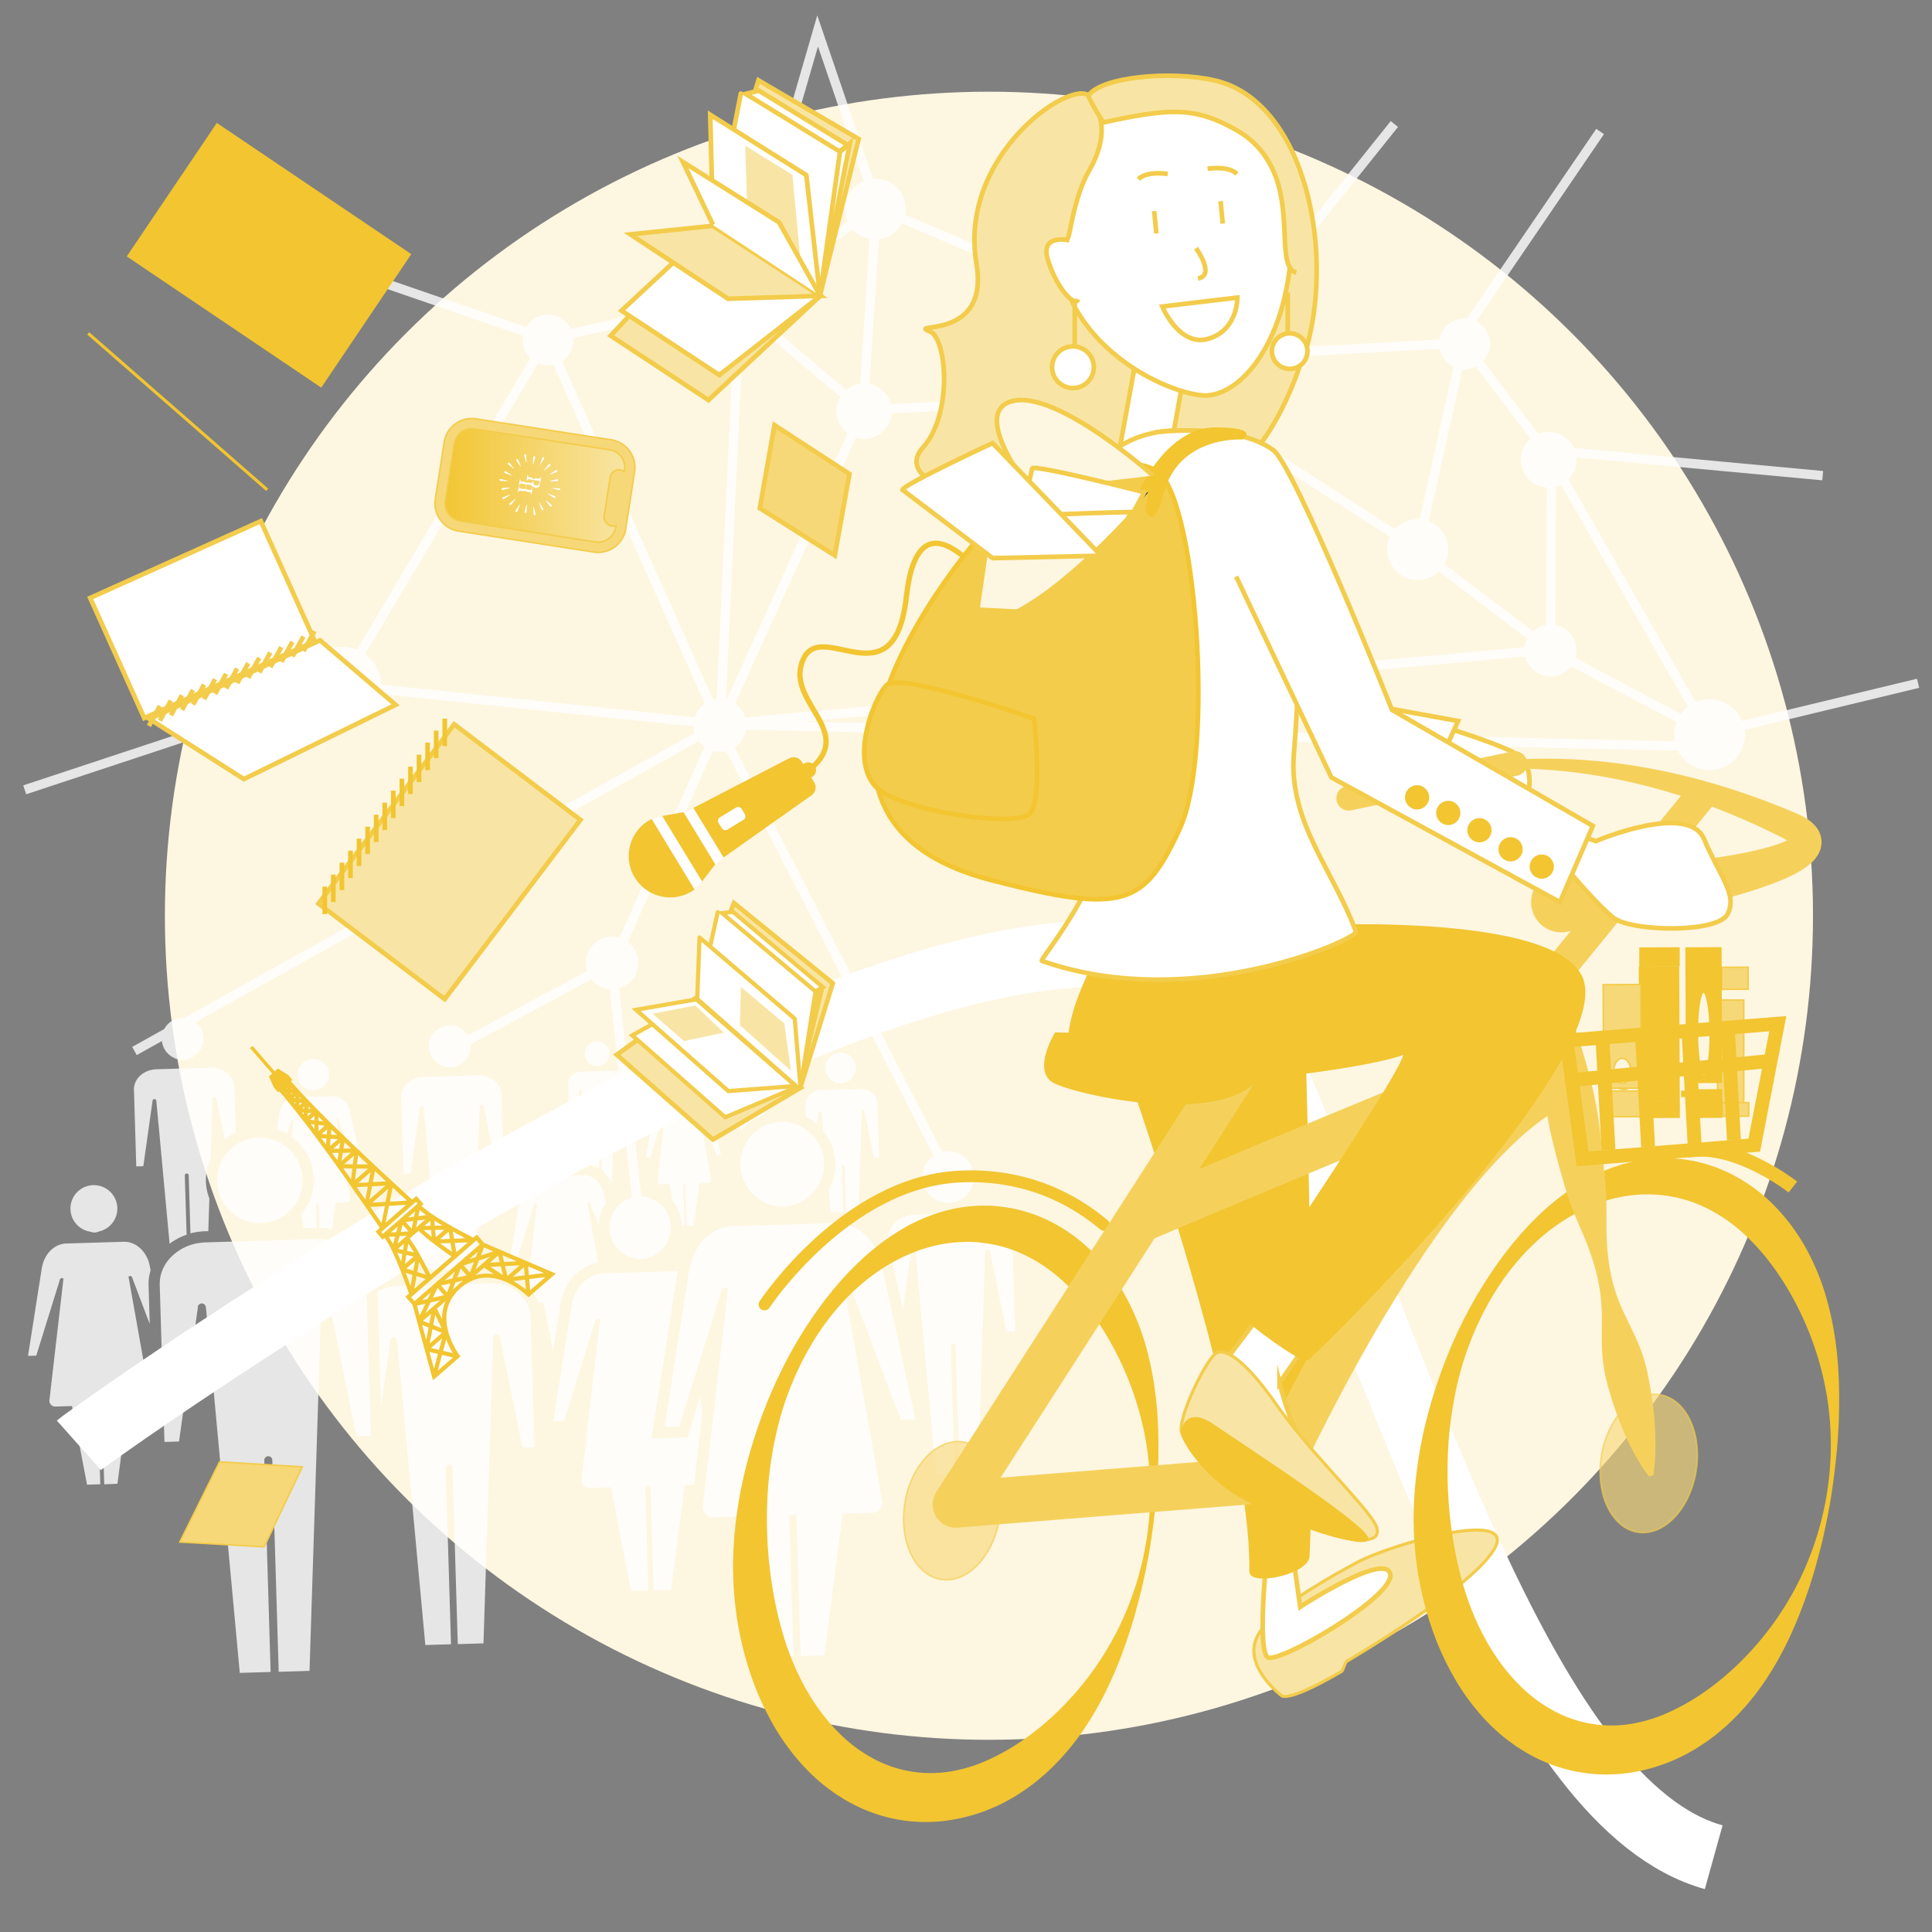 <svg xmlns="http://www.w3.org/2000/svg" xmlns:xlink="http://www.w3.org/1999/xlink" viewBox="0 0 1250 1250"><rect x="0" y="0" width="1250" height="1250" fill="#808080" stroke="none"/><defs><style>.cls-1,.cls-23,.cls-35{fill:#fdf6e1;}.cls-15,.cls-16,.cls-18,.cls-19,.cls-2,.cls-21,.cls-22,.cls-27,.cls-28,.cls-29,.cls-5{fill:none;}.cls-2,.cls-5{stroke:#fff;}.cls-10,.cls-13,.cls-14,.cls-15,.cls-16,.cls-2,.cls-20,.cls-23,.cls-24,.cls-26,.cls-28,.cls-29,.cls-31,.cls-32,.cls-33,.cls-35,.cls-5,.cls-6{stroke-miterlimit:10;}.cls-2{stroke-width:42.82px;}.cls-3{opacity:0.8;}.cls-10,.cls-11,.cls-31,.cls-32,.cls-4,.cls-8{fill:#fff;}.cls-5{stroke-width:6.05px;}.cls-24,.cls-6,.cls-9{fill:#f8e5a5;}.cls-10,.cls-11,.cls-13,.cls-20,.cls-23,.cls-24,.cls-26,.cls-35,.cls-6,.cls-8{stroke:#f3cc4b;}.cls-10,.cls-11,.cls-16,.cls-20,.cls-33,.cls-35,.cls-6{stroke-width:3px;}.cls-7{fill:#f3cc4b;}.cls-11,.cls-18,.cls-19,.cls-21,.cls-22,.cls-27,.cls-8{stroke-linecap:round;stroke-linejoin:round;}.cls-8{stroke-width:2.7px;}.cls-12{fill:url(#Dégradé_sans_nom_12);}.cls-13,.cls-20,.cls-26{fill:#f7d878;}.cls-14,.cls-17{fill:#f2c531;}.cls-14,.cls-15,.cls-16,.cls-18,.cls-19,.cls-21,.cls-29,.cls-33{stroke:#f2c531;}.cls-14,.cls-15,.cls-23,.cls-24{stroke-width:2px;}.cls-18{stroke-width:10px;}.cls-19{stroke-width:3.41px;}.cls-21{stroke-width:7.64px;}.cls-22,.cls-27,.cls-28{stroke:#f5d15c;}.cls-22{stroke-width:16px;}.cls-25{fill:#f5d15c;}.cls-26{opacity:0.63;}.cls-27{stroke-width:30px;}.cls-28{stroke-width:20px;}.cls-29{stroke-width:8.96px;}.cls-30{fill:#171932;}.cls-31,.cls-32{stroke:#003c51;}.cls-31{stroke-width:5.91px;}.cls-32{stroke-width:7.25px;}.cls-33,.cls-36{fill:#f4cc4b;}.cls-34{fill:#16273b;}</style><linearGradient id="Dégradé_sans_nom_12" x1="-821.29" y1="401.7" x2="-840.42" y2="281.63" gradientTransform="translate(1176.59 -27.66)" gradientUnits="userSpaceOnUse"><stop offset="0" stop-color="#f2c531"/><stop offset="1" stop-color="#f8e5a5"/></linearGradient></defs><title>Plan de travail 2COL</title><g id="Calque_2" data-name="Calque 2"><circle class="cls-1" cx="639.84" cy="592.49" r="533.16"/><path class="cls-2" d="M51,935.09c6.4-5.69,671.51-483.26,766.56-257s171.36,490.19,291.2,523.53"/></g><g id="Calque_5" data-name="Calque 5" class="cls-3"><circle class="cls-4" cx="947.53" cy="222.43" r="16.47"/><circle class="cls-4" cx="559.06" cy="266" r="17.94"/><circle class="cls-4" cx="465.87" cy="469.31" r="17.13"/><circle class="cls-4" cx="354.54" cy="220.01" r="16.46"/><circle class="cls-4" cx="221.41" cy="443.9" r="25.41"/><circle class="cls-4" cx="917.27" cy="355.55" r="19.73"/><circle class="cls-4" cx="1003.2" cy="420.9" r="16.8"/><circle class="cls-4" cx="1001.99" cy="297.46" r="18.01"/><circle class="cls-4" cx="566.32" cy="135.3" r="19.68"/><circle class="cls-4" cx="476.76" cy="194.6" r="21.24"/><circle class="cls-4" cx="1106.06" cy="475.36" r="22.94"/><line class="cls-5" x1="946.92" y1="221.83" x2="1003.8" y2="296.86"/><line class="cls-5" x1="916.67" y1="354.95" x2="781.13" y2="267.82"/><polyline class="cls-5" points="771.45 254.5 558.45 265.39 472.53 192.78 353.93 219.41 465.27 468.71"/><line class="cls-5" x1="784.18" y1="227.61" x2="902.15" y2="80.24"/><polygon class="cls-5" points="478.81 194.04 566.92 134.69 558.45 265.39 465.87 469.31 478.81 194.04"/><polyline class="cls-5" points="1110.3 483.23 465.27 468.71 1002.59 420.3 1105.46 474.76 1003.8 296.86 1003.2 420.9 917.27 355.55 946.92 221.83 792.02 230.3 568.13 134.69 529 20 478.58 193.99"/><line class="cls-5" x1="1105.46" y1="474.76" x2="1241" y2="442.08"/><line class="cls-5" x1="1004.81" y1="291.56" x2="1179.28" y2="307.75"/><line class="cls-5" x1="946.92" y1="214.57" x2="1035.27" y2="85.08"/><polyline class="cls-5" points="209.92 169.79 353.93 219.41 220.81 443.29 465.27 468.71 87 680"/><line class="cls-5" x1="220.81" y1="443.29" x2="16" y2="511"/><path class="cls-4" d="M374.75,705.7s0,0,0-.06a.75.75,0,0,1,.73-.76.76.76,0,0,1,.77.71h0l4.45,48a18.63,18.63,0,0,1,7.13,2.65l-.66-21.94h0v-.05h0a.76.76,0,0,1,.73-.78.74.74,0,0,1,.77.73h0v.06h0l.7,22.93a22.38,22.38,0,0,1,6.51,8.7l2-61h0a.75.75,0,0,1,.72-.75.74.74,0,0,1,.79.7c0,.06,0,.06,0,.06l5,24.77,2.72-.09-.89-29.48a3.19,3.19,0,0,0-.06-.59c-.45-3.82-4.23-6.66-8.31-6.73a2.14,2.14,0,0,0-.44,0l-21.48.64a2,2,0,0,0-.43,0c-4.06.32-7.67,3.38-7.9,7.22a4.09,4.09,0,0,0,0,.59l.89,29.48,2.72-.08Z"/><path class="cls-4" d="M386.6,689.83a8.47,8.47,0,0,0,7.77-8.26,8,8,0,0,0-16,.48,8.43,8.43,0,0,0,8.26,7.78Z"/><path class="cls-4" d="M482.66,686.2v0h.16v0a5.16,5.16,0,0,0-.31-10.32v0s0,0-.07,0-.06,0-.08,0v0a5.17,5.17,0,0,0,.31,10.33Z"/><path class="cls-4" d="M475.1,696.64a.52.52,0,0,1,.49-.52.44.44,0,0,1,.36.16l-3.06,26.42a1.27,1.27,0,0,0,1.33,1.46l2.07-.07,1.5,0,1.5,7.81a33.66,33.66,0,0,1,4.26-4.43l-.1-3.55h.88l.08,2.87a34.46,34.46,0,0,1,10.18-5.83l-4.45-25a.37.37,0,0,1,.34-.18.53.53,0,0,1,.53.48l6.06,16.07,1.79-.05-4.11-18.71a9.37,9.37,0,0,0-.26-1c-.87-2.54-3-4.34-5.43-4.26l-12.5.37c-2.47.08-4.44,2-5.16,4.59-.09.33-.15.67-.21,1l-3,18.92,1.8-.05Z"/><path class="cls-4" d="M440.84,706.29v0c.05,0,.1,0,.14,0l.13,0v0a8.17,8.17,0,0,0-.49-16.32v-.05l-.13,0s-.1,0-.14,0V690a8.17,8.17,0,0,0,.49,16.32Z"/><path class="cls-4" d="M428.93,722.76a.79.79,0,0,1,.77-.78.72.72,0,0,1,.55.21L425.4,764a2,2,0,0,0,2.1,2.3l3.27-.1,2.4-.07,2.1,11a27.14,27.14,0,0,1,6,16l1.65,0-.82-27.2.54,0h.83l.83,27.2,4.56-.14,3.55-27.33,2.38-.07,3.26-.1a2,2,0,0,0,2-2.43l-7.34-41.39a.75.75,0,0,1,.53-.24.78.78,0,0,1,.81.73l9.61,25.4,2.84-.09-6.5-29.56a12.36,12.36,0,0,0-.41-1.59c-1.39-4-4.72-6.82-8.58-6.7l-19.75.6c-3.88.11-7,3.14-8.16,7.2-.14.53-.25,1.07-.34,1.61L418,748.77l2.84-.08Z"/><path class="cls-4" d="M202.94,705.33v0s.11,0,.17,0l.15,0v0a10,10,0,0,0-.61-20.08v0c-.06,0-.1,0-.15,0s-.13,0-.17,0v0a10,10,0,0,0,.61,20.08Z"/><path class="cls-4" d="M188.27,725.6a1,1,0,0,1,.95-1,.82.82,0,0,1,.68.26l-1.25,10.77a34.27,34.27,0,0,1,6.16,50.13l1.71,8.9,8.43-.25-.48-15.87.68,0h.32l.69,0,.47,15.9a11.43,11.43,0,0,1,1.9.05,39.67,39.67,0,0,1,6.41.74l2.21-17,2.93-.09,4-.12a2.44,2.44,0,0,0,2.4-3l-9-50.94a.82.82,0,0,1,.66-.31,1,1,0,0,1,1,.9L231,755.94l3.48-.1-8-36.39a16.67,16.67,0,0,0-.51-2c-1.7-4.9-5.79-8.39-10.55-8.24l-24.31.73c-4.78.14-8.64,3.87-10.05,8.87-.16.68-.29,1.33-.4,2l-1.55,9.87a33.53,33.53,0,0,1,6.68,3Z"/><path class="cls-4" d="M271.53,717.29s0,0,0-.06a1.27,1.27,0,0,1,1.25-1.3,1.3,1.3,0,0,1,1.3,1.23h0l4.84,52.17a29.22,29.22,0,0,1,6.12-.83h0a30.53,30.53,0,0,1,7.5.82l-.11-3.83h0v-.09h0a1.26,1.26,0,1,1,2.51-.08h0v.09h0l.14,4.62a30.31,30.31,0,0,1,13.27,8.58l2-62.54h0a1.31,1.31,0,0,1,1.24-1.31A1.28,1.28,0,0,1,313,716c0,.06,0,.06,0,.06l8.45,41.67,4.58-.14L324.5,708c0-.3-.05-.7-.09-1-.79-6.43-7.15-11.21-14-11.32a2.9,2.9,0,0,0-.73,0l-36.11,1.09a2.79,2.79,0,0,0-.73.07c-6.83.52-12.89,5.69-13.29,12.15,0,.3,0,.7,0,1l1.5,49.57,4.57-.13Z"/><path class="cls-4" d="M285.3,689.16a12.16,12.16,0,0,0,12.18-.37,13.48,13.48,0,1,0-12.18.37Z"/><path class="cls-4" d="M362.49,844.6a44.25,44.25,0,0,1,1-4.92c3.4-12.19,12.6-20.88,23.44-22.7L380,777.91a1.05,1.05,0,0,1,.79-.36,1.12,1.12,0,0,1,1.17,1.06l5.37,14.14A27.09,27.09,0,0,1,392,778.5l-1.33-6.06c-.16-.79-.38-1.54-.62-2.32-2-5.79-6.85-9.93-12.49-9.76l-28.74.87c-5.64.17-10.21,4.59-11.86,10.49a20.06,20.06,0,0,0-.49,2.35l-6.83,43.52,4.14-.13,11.73-37.74a1.13,1.13,0,0,1,1.12-1.13,1.06,1.06,0,0,1,.81.31l-6.2,53.23a28.94,28.94,0,0,1,7.36,10.7l3.07-.09,6.11,31.86Z"/><path class="cls-4" d="M356.73,753.77a11.62,11.62,0,0,0,6.12,2v.06c.06,0,.15,0,.2,0l.18,0v-.06a12.67,12.67,0,0,0,9.82-6.72,11.27,11.27,0,0,0,1.36-5.53A11.9,11.9,0,0,0,362.51,732v-.06l-.18,0a1.23,1.23,0,0,1-.2,0V732c-.3,0-.53.16-.81.19a11.62,11.62,0,0,0-4.6,21.6Z"/><path class="cls-4" d="M96.09,816c-2.6-7.47-8.84-12.8-16.12-12.58l-37.09,1.12c-7.28.22-13.18,5.91-15.3,13.53a30.28,30.28,0,0,0-.64,3.06l-8.81,56.13,5.33-.16,15.14-48.7a1.5,1.5,0,0,1,1.45-1.48,1.32,1.32,0,0,1,1,.42L32,905.73a3.74,3.74,0,0,0,3.95,4.3l6.13-.18,4.5-.14,9.73,50.87,8.57-.26-1.54-51.11,1,0h.5l1.07,0,1.54,51.12L76,960l6.68-51.37,4.47-.13,6.12-.19A3.73,3.73,0,0,0,97,903.77L83.14,826.05a1.33,1.33,0,0,1,1-.48,1.45,1.45,0,0,1,1.5,1.39l11.23,29.63-.76-25.32c0-.82,0-1.75.07-2.73a29.72,29.72,0,0,1,1.29-6.71L96.87,819A24,24,0,0,0,96.09,816Z"/><path class="cls-4" d="M58.09,796.86a16.55,16.55,0,0,0,2.9.58v.06a2.17,2.17,0,0,0,.25,0c.07,0,.16,0,.25,0v-.06a16.69,16.69,0,0,0,2.86-.76,15.15,15.15,0,0,0-3.78-29.87v-.09c-.09,0-.17,0-.24,0a2.28,2.28,0,0,0-.26,0v.08a15.15,15.15,0,0,0-2,30.05Z"/><path class="cls-4" d="M319.12,830.43a4.57,4.57,0,0,0-1.24-.08L256,832.22a4.14,4.14,0,0,0-1.24.15,26.28,26.28,0,0,0-10.49,3.19l2.25,74.4,6-42.52s0,0,0-.11a2.16,2.16,0,0,1,2.13-2.21,2.24,2.24,0,0,1,2.26,2.07h0l18.27,197.14,16.62-.5v-.12L288.37,950h.05v-.11h0a2.16,2.16,0,1,1,4.32-.13h-.05v.11h.06l3.43,113.77v.11l16.63-.5,6.33-197.88h.06a2.24,2.24,0,0,1,2.13-2.2,2.18,2.18,0,0,1,2.28,2.07c0,.11-.06.12-.06.12L338,936.66l7.84-.23-2.56-84.88a16.22,16.22,0,0,0-.16-1.71C341.73,838.84,330.84,830.61,319.12,830.43Z"/><path class="cls-4" d="M285.27,775.7A23.05,23.05,0,1,0,309,798,23.07,23.07,0,0,0,285.27,775.7Z"/><path class="cls-4" d="M99.86,711.09a1.29,1.29,0,0,1,1.3,1.21h0l8.57,92.4a38.34,38.34,0,0,1,11-5.82l-1.16-38.26h0v-.06h0a1.26,1.26,0,1,1,2.52-.07h0v0h0L123.22,798a37.79,37.79,0,0,1,6.4-1.16,15.71,15.71,0,0,1,2.34-.21l2.81-.08.69-21.18a32.78,32.78,0,0,1,.82-25.79l1.24-38.41h0a1.29,1.29,0,0,1,1.23-1.28,1.27,1.27,0,0,1,1.32,1.2c0,.06,0,.06,0,.06l5.33,26.25a33.82,33.82,0,0,1,7.1-4.83l-.89-29.45a8.42,8.42,0,0,0-.08-1c-.79-6.42-7.15-11.21-14-11.31a2.19,2.19,0,0,0-.73-.07l-36.12,1.09a2.05,2.05,0,0,0-.72.11c-6.83.51-12.89,5.69-13.29,12.14,0,.31,0,.68,0,1l1.5,49.6,4.56-.14,5.94-42.13s0,0,0-.06A1.27,1.27,0,0,1,99.86,711.09Z"/><path class="cls-4" d="M112.4,684.31a12.09,12.09,0,0,0,12.24-.37,13.48,13.48,0,1,0-12.24.37Z"/><path class="cls-4" d="M529.7,720s0,0,0-.06a.92.92,0,0,1,.9-.93,1,1,0,0,1,.93.88h0l1.09,11.65a34.46,34.46,0,0,1,3.55,38.25l1.33,14.43,2.67-.08a31.8,31.8,0,0,1,5.44.32l-.91-29.91h0v0h0a.91.91,0,1,1,1.82-.06h0v.06h0l.92,30.35a32.62,32.62,0,0,1,7.93,2.66l2.2-68.4h0a.92.92,0,0,1,1.83-.06c0,.06,0,.06,0,.06l6.06,29.89,3.29-.1-1.07-35.56c0-.23,0-.51-.06-.7-.57-4.63-5.13-8.07-10-8.14a2.23,2.23,0,0,0-.52,0l-25.89.78a2.78,2.78,0,0,0-.51,0c-4.89.38-9.24,4.08-9.53,8.73a5.45,5.45,0,0,0,0,.71l.24,7.82a33.09,33.09,0,0,1,7.32,4.87Z"/><path class="cls-4" d="M544,700.82a9.87,9.87,0,1,0-7.18-3A9.64,9.64,0,0,0,544,700.82Z"/><path class="cls-4" d="M654.89,798.61c-1-8-8.86-13.92-17.36-14.06a3.06,3.06,0,0,0-.92-.06l-19.45.59a26.37,26.37,0,0,1-3,.39,29.23,29.23,0,0,1-3-.21l-19.39.58a3.27,3.27,0,0,0-.92.11c-8.47.66-16,7.08-16.48,15.09,0,.39,0,.85,0,1.24l.18,5.82c.51,1.17,1.07,2.31,1.5,3.53a60.92,60.92,0,0,1,1.58,5.92l6.55,29.85,5.08-36s0,0,0-.08a1.56,1.56,0,0,1,1.54-1.6,1.6,1.6,0,0,1,1.61,1.5h0l13.25,142.87,12-.36v-.09l-2.49-82.45h0v-.08h0a1.57,1.57,0,1,1,3.14-.1h0v.08h0l2.49,82.45v.09l12-.36,4.6-143.41h.06a1.59,1.59,0,0,1,3.17-.1c0,.09,0,.09,0,.09l10.49,51.72,5.68-.17L655,799.85A10.2,10.2,0,0,0,654.89,798.61Z"/><path class="cls-4" d="M614,778.28A16.71,16.71,0,1,0,596.78,762,16.76,16.76,0,0,0,614,778.28Z"/><path class="cls-4" d="M394.25,794.82a20.28,20.28,0,0,0,20.21,19.63v.09c.13,0,.22,0,.36,0l.32,0v-.09a20.2,20.2,0,0,0-1.22-40.36V774a2.53,2.53,0,0,0-.32,0l-.36,0v.06A20.24,20.24,0,0,0,394.25,794.82Z"/><path class="cls-4" d="M452.88,904.05l-6.54,21-1.52,4.92-5.13.16-9.51.28-8.69.27,1.35-8.61,15.65-99.7-47.84,1.45c-9.58.29-17.38,7.81-20.18,17.86a33.45,33.45,0,0,0-.84,4L358,919.52l7-.21,20-64.12a1.89,1.89,0,0,1,1.86-1.92,1.71,1.71,0,0,1,1.38.53l-12,103.28a4.94,4.94,0,0,0,5.19,5.66l8-.24,5.92-.18,12.83,67,11.3-.35-2-67.28,1.35,0h.67l1.36,0,2,67.29,11.29-.34L443,960.89l5.9-.18H449l5.52-47.5Z"/><path class="cls-4" d="M207.89,801.68a6.48,6.48,0,0,0-1.48-.07l-74.22,2.24a6.76,6.76,0,0,0-1.47.16c-14,1.07-26.48,11.72-27.31,25,0,.65-.09,1.41-.07,2.06l3.08,101.86,9.41-.28L128,846.1s0,0-.06-.14a2.6,2.6,0,0,1,2.56-2.64,2.7,2.7,0,0,1,2.71,2.48h0l21.93,236.56,19.95-.6v-.14L171,945.1h.06V945H171a2.6,2.6,0,1,1,5.19-.15h-.07v.14h.07l4.12,136.52v.15l19.95-.61,7.6-237.45H208a2.68,2.68,0,0,1,2.56-2.64,2.58,2.58,0,0,1,2.72,2.48c0,.14-.07.14-.07.14l17.36,85.64,9.43-.29L236.87,827a20.55,20.55,0,0,0-.19-2C235,811.79,222,801.9,207.89,801.68Z"/><path class="cls-4" d="M140.42,764.41A27.7,27.7,0,1,0,167.27,736,27.76,27.76,0,0,0,140.42,764.41Z"/><path class="cls-4" d="M479.07,754a27.51,27.51,0,0,0,27.4,26.63v.12c.16,0,.31-.07.48-.07s.28,0,.44,0v-.11a27.4,27.4,0,0,0-1.65-54.75v-.09c-.17,0-.32,0-.45,0s-.31,0-.48,0v.08A27.44,27.44,0,0,0,479.07,754Z"/><path class="cls-4" d="M569.19,813.81c-4.63-13.37-15.81-22.92-28.81-22.52l-66.19,2c-13,.4-23.58,10.6-27.4,24.23-.45,1.81-.85,3.6-1.11,5.38L430,923.15l9.51-.29,27.08-87a2.59,2.59,0,0,1,2.54-2.64A2.43,2.43,0,0,1,471,834l-16.25,140a6.72,6.72,0,0,0,7.07,7.69l10.89-.33,8-.24L498.12,1072l15.28-.46-2.75-91.28,1.84,0h.1l.74,0h.09l1.86-.06,2.75,91.28,15.28-.46,11.91-91.72,8-.24,10.88-.33a6.72,6.72,0,0,0,6.6-8.11l-24.68-138.8a2.45,2.45,0,0,1,1.83-.85,2.58,2.58,0,0,1,2.68,2.49l32.28,85.15,9.52-.29-21.75-99.13C570.25,817.36,569.75,815.6,569.19,813.81Z"/><circle class="cls-4" cx="396" cy="623" r="17"/><polyline class="cls-5" points="414 795 396 625 465 470 615.23 762.86"/><line class="cls-5" x1="396" y1="623" x2="292" y2="679"/></g><g id="Calque_4" data-name="Calque 4"><polygon class="cls-6" points="461.27 737.27 518.06 703.69 451 645.07 399.06 682.41 461.27 737.27"/><polygon class="cls-4" points="409.12 669.86 450.83 646.71 515.55 703.28 469.25 722.89 409.12 669.86"/><path class="cls-7" d="M450.65,648.35,513,702.88l-43.53,18.43-58.07-51.2,39.21-21.76m.35-3.28-44.21,24.54L469,724.46l49.07-20.77L451,645.07Z"/><polygon class="cls-4" points="411.56 653.29 450.6 646.51 514.75 702.58 471.22 705.9 411.56 653.29"/><path class="cls-7" d="M450.2,648l61.24,53.53-39.75,3-57.13-50.37L450.2,648m.8-2.88-42.45,7.37,62.21,54.85,47.3-3.6L451,645.07Z"/><polyline class="cls-6" points="451.18 644.55 474.88 584.3 538.8 636.2 517.9 703.38"/><polygon class="cls-4" points="467.14 590.73 474.26 589.96 532.36 638.63 527.52 641.44 467.14 590.73"/><path class="cls-7" d="M473.84,591.37,530,638.43l-2.34,1.36-57.24-48,3.41-.37m.85-2.81-10.84,1.17,63.53,53.35,7.32-4.25-60-50.27Z"/><polygon class="cls-4" points="528.57 642.93 531.58 640.95 524.11 671.9 528.57 642.93"/><polygon class="cls-7" points="533.69 637.94 527.32 642.13 517.9 703.38 533.69 637.94 533.69 637.94"/><polyline class="cls-8" points="464.35 590.17 452.57 643.99 517.9 703.38 527.38 643.08"/><polyline class="cls-8" points="451.18 644.55 452.58 606.55 514.17 659.07 517.9 703.38"/><polygon class="cls-9" points="478.7 663.27 479.37 638.56 507.44 662.19 511.76 692.78 478.7 663.27"/><polygon class="cls-9" points="422.17 655.87 442.55 673.54 468.31 668.12 449.86 650.53 422.17 655.87"/><polygon class="cls-6" points="458.37 258.86 530.73 191.43 461.19 146.12 395.1 217.2 458.37 258.86"/><polygon class="cls-10" points="465.41 242.65 530.73 191.43 461.19 146.12 402.14 200.99 465.41 242.65"/><polygon class="cls-6" points="471.06 193.29 530.73 191.43 461.19 146.12 407.79 151.63 471.06 193.29"/><polyline class="cls-6" points="461.31 145.48 490.73 52 555.55 89.94 530.5 191.1"/><polygon class="cls-4" points="482.51 60.69 490.93 58.63 548.52 93.8 543.15 97.96 482.51 60.69"/><path class="cls-7" d="M490.68,60.23,545.88,94l-2.83,2.19-56.7-34.85,4.33-1.06m.5-3.21-12.52,3.07,64.59,39.69,7.9-6.12L491.18,57Z"/><polygon class="cls-10" points="530.5 191.1 543.03 98.69 549.84 92.78 530.5 191.1"/><polyline class="cls-11" points="479.32 60.53 462.85 144.61 530.5 191.1 543.25 99.78"/><polyline class="cls-10" points="461.31 145.48 459.51 74.26 521.69 113.29 530.5 191.1"/><path class="cls-9" d="M483.73,154.19c.36-2-1.57-59.92-1.57-59.92l30.54,18.86,6,63.81Z"/><polyline class="cls-10" points="461.31 145.48 441.86 104.8 504.04 143.83 530.5 191.1"/><rect class="cls-12" x="314.84" y="257.37" width="61.78" height="113.27" transform="translate(710.22 21.97) rotate(99.05)"/><path class="cls-13" d="M404.85,342.08l5.73-36.9a18.08,18.08,0,0,0-15.08-20.62L308,271a18.07,18.07,0,0,0-20.62,15.08L281.68,323a18.07,18.07,0,0,0,15.08,20.62l87.46,13.58A18.08,18.08,0,0,0,404.85,342.08Zm-107.08-5A11.53,11.53,0,0,1,288.16,324l5.73-36.9a11.53,11.53,0,0,1,13.14-9.6L394.49,291a11.54,11.54,0,0,1,9.61,13.14l-.15.93a5.86,5.86,0,0,0-8.19,1.32,5.94,5.94,0,0,0-1,2.56l-3.83,24.63a5.85,5.85,0,0,0,4.87,6.71,5.75,5.75,0,0,0,2.76-.22l-.15.94a11.54,11.54,0,0,1-13.14,9.63Z"/><path class="cls-4" d="M355.76,306.79l.13.24s4.17-1.6,4.42-1.73a.62.62,0,0,0-.56-1.11C359.47,304.34,355.76,306.79,355.76,306.79Zm-.7-6.35c-.21.22-3,3.69-3,3.69l.2.19s3.47-2.8,3.67-3a.55.55,0,0,0,0-.87A.57.57,0,0,0,355.06,300.44Zm-9.31-5.18a.56.56,0,0,0-.71.51c-.05.31-.25,4.75-.25,4.75l.27,0s1.16-4.31,1.21-4.59A.57.57,0,0,0,345.75,295.26Zm-18.57,9.64a.62.62,0,0,0-.56,1.11c.28.14,4.44,1.7,4.44,1.7l.12-.24S327.44,305,327.18,304.9ZM351,296.06c-.14.28-1.7,4.44-1.7,4.44l.23.12s2.44-3.74,2.57-4a.62.62,0,0,0-1.1-.56Zm-10.35,3.09s-.23-4.46-.27-4.75a.58.58,0,0,0-.71-.51.57.57,0,0,0-.51.71c.05.31,1.23,4.59,1.23,4.59Zm-5.15,19.43c.19-1,.28-1.28,1.22-1.12l1.84.29a1.23,1.23,0,0,0,1.22-.54s0,0,0,0a1.2,1.2,0,0,0,1,.88l1.85.3c1.06.16.87.74.83,1.39l.4.06.59-3.79-.39-.06c-.19.87-.26,1.2-1.23,1.07l-1.84-.3a1.24,1.24,0,0,1-1-.88s0,0,0,0a1.23,1.23,0,0,1-1.2.55l-1.8-.29c-1-.18-1-.32-.88-1.49l-.4-.06-.62,3.92Zm13.22,6.75s1.59,4.17,1.73,4.43a.57.57,0,0,0,.83.27.58.58,0,0,0,.27-.84c-.14-.27-2.59-4-2.59-4Zm7.33,2.28a.62.62,0,0,0,.88-.87c-.22-.22-3.69-3-3.69-3l-.2.2S355.88,327.41,356.08,327.61ZM345,328s.23,4.46.28,4.74a.62.62,0,1,0,1.22-.19c-.05-.31-1.23-4.59-1.23-4.59ZM334.7,331c.14-.28,1.7-4.44,1.7-4.44l-.25-.12s-2.43,3.74-2.56,4a.62.62,0,0,0,1.11.56Zm21.19-19.45s4.46-.23,4.74-.28a.62.62,0,1,0-.19-1.22c-.31.05-4.59,1.23-4.59,1.23Zm-15,15-.26,0s-1.17,4.31-1.22,4.59a.62.62,0,1,0,1.23.19C340.72,331,340.93,326.58,340.93,326.58Zm-11.05-10.81,0-.27s-4.46.23-4.75.28a.62.62,0,1,0,.2,1.22C325.6,317,329.88,315.77,329.88,315.77Zm27.35.19s4.31,1.17,4.59,1.21a.56.56,0,0,0,.71-.51A.56.56,0,0,0,362,316c-.31-.05-4.75-.26-4.75-.26Zm1.32,6.22a.56.56,0,0,0,.84-.27.56.56,0,0,0-.28-.83c-.27-.14-4.43-1.7-4.43-1.7l-.13.24S358.3,322.05,358.55,322.18Zm-27.89,4.47c.22-.22,3-3.69,3-3.69l-.19-.19s-3.48,2.8-3.68,3a.62.62,0,0,0,.88.87Zm-.7-6.34-.12-.23s-4.17,1.59-4.43,1.72a.57.57,0,0,0-.26.83.56.56,0,0,0,.83.27C326.26,322.76,330,320.31,330,320.31Zm-.31-20.83a.62.62,0,0,0-.88.88c.22.22,3.69,3,3.69,3l.19-.18S329.85,299.69,329.65,299.48Zm7.33,2.29s-1.61-4.17-1.74-4.43a.62.62,0,1,0-1.1.57c.14.27,2.59,4,2.59,4Zm3.53,13.29-.28-.38-.39.28.28.39Zm-3-2.16,1.8.28a1.19,1.19,0,0,1,.95.83l0,.06a0,0,0,0,0,0,0l0-.06a1.19,1.19,0,0,1,1.16-.49l1.84.3c1,.17.93.5.84,1.39l.4.06.17-1.1a2.32,2.32,0,0,0,1.86,1.47c.66.1,2.49.17,2.92-2.52l.69-4.39-.4-.06c-.15.66-.19,1.23-1.21,1.06l-2.12-.33a1.21,1.21,0,0,1-2.21-.35l-1.7-.27c-.94-.13-.93-.44-.81-1.44l-.41-.06-.62,3.92.39.06c.25-1.14.29-1.27,1.3-1.14l6,.94c.79.13,1,.42.84,1.22a1.89,1.89,0,0,1-2.38,1.85c-2-.31-1.8-1.86-1.67-2.65l-.4-.06c-.16.71-.18,1.22-1.21,1.07l-1.86-.29a1.2,1.2,0,0,0-1.2.54,0,0,0,0,1,0,0,1.24,1.24,0,0,0-1-.89l-1.85-.29c-.94-.13-.93-.44-.81-1.44l-.41-.06-.62,3.92.39.06C336.48,312.9,336.52,312.77,337.53,312.9Zm-9-1.76s-4.31-1.17-4.59-1.22a.62.62,0,0,0-.2,1.23c.31.05,4.75.25,4.75.25Z"/><rect class="cls-14" x="122.91" y="91.24" width="102.06" height="149.6" transform="matrix(0.56, -0.83, 0.83, 0.56, -61.16, 216.55)"/><line class="cls-15" x1="57.07" y1="215.69" x2="172.87" y2="316.89"/><rect class="cls-6" x="239.55" y="484.8" width="102.42" height="145.47" transform="translate(395.52 -62.48) rotate(37.13)"/><line class="cls-16" x1="210.12" y1="573.65" x2="210.12" y2="591.39"/><line class="cls-16" x1="215.66" y1="565.89" x2="215.66" y2="583.63"/><line class="cls-16" x1="221.21" y1="558.12" x2="221.21" y2="575.87"/><line class="cls-16" x1="226.75" y1="550.36" x2="226.75" y2="568.1"/><line class="cls-16" x1="232.3" y1="542.6" x2="232.3" y2="560.34"/><line class="cls-16" x1="237.84" y1="534.84" x2="237.84" y2="552.58"/><line class="cls-16" x1="243.39" y1="527.07" x2="243.39" y2="544.82"/><line class="cls-16" x1="248.93" y1="519.31" x2="248.93" y2="537.05"/><line class="cls-16" x1="254.48" y1="511.55" x2="254.48" y2="529.29"/><line class="cls-16" x1="260.02" y1="503.79" x2="260.02" y2="521.53"/><line class="cls-16" x1="265.57" y1="496.02" x2="265.57" y2="513.77"/><line class="cls-16" x1="271.11" y1="488.26" x2="271.11" y2="506"/><line class="cls-16" x1="276.66" y1="480.5" x2="276.66" y2="498.24"/><line class="cls-16" x1="282.2" y1="472.74" x2="282.2" y2="490.48"/><line class="cls-16" x1="287.75" y1="464.97" x2="287.75" y2="482.72"/><polygon class="cls-10" points="207.06 414.28 255.94 456.03 157.77 504.07 96.7 465.17 207.06 414.28"/><rect class="cls-10" x="88.43" y="340.37" width="85.23" height="121.05" transform="translate(-180.76 684.92) rotate(-114.23)"/><line class="cls-10" x1="196.38" y1="421.29" x2="203.45" y2="408.33"/><line class="cls-10" x1="189.23" y1="424.75" x2="196.31" y2="411.79"/><line class="cls-10" x1="182.09" y1="428.21" x2="189.16" y2="415.25"/><line class="cls-10" x1="174.94" y1="431.67" x2="182.02" y2="418.71"/><line class="cls-10" x1="167.79" y1="435.13" x2="174.87" y2="422.17"/><line class="cls-10" x1="160.65" y1="438.58" x2="167.73" y2="425.62"/><line class="cls-10" x1="153.5" y1="442.04" x2="160.58" y2="429.08"/><line class="cls-10" x1="146.36" y1="445.5" x2="153.43" y2="432.54"/><line class="cls-10" x1="139.21" y1="448.96" x2="146.29" y2="436"/><line class="cls-10" x1="132.07" y1="452.42" x2="139.14" y2="439.46"/><line class="cls-10" x1="124.92" y1="455.87" x2="132" y2="442.91"/><line class="cls-10" x1="117.77" y1="459.33" x2="124.85" y2="446.37"/><line class="cls-10" x1="110.63" y1="462.79" x2="117.71" y2="449.83"/><line class="cls-10" x1="103.48" y1="466.25" x2="110.56" y2="453.29"/><line class="cls-10" x1="96.34" y1="469.71" x2="103.41" y2="456.75"/><path class="cls-17" d="M308.52,798.74l-2.34,2c-2.09-1.06-7.95-4.07-14.31-7.69-4.58-2.6-8.52-5-11.7-7.14a52.6,52.6,0,0,1-7.44-5.76l1.3-1.13-4.6-5.3-2.77,2.41c-7.17-6.5-56.79-51.66-78.3-76.4l-.13-.15,1-.85-2.82-3.25-6.57-4.11-2.1,1.82-14.36-16.51-1.64,1.42,14.36,16.52-2.1,1.83,3.16,7.07,2.83,3.25.76-.67.14.15c4.49,5.17,9.69,11.68,15.17,18.81l0,.23.22,0,1,1.3,0,.17.16,0c20.44,26.8,44.06,61.41,48.28,67.62l-2.77,2.4,4.6,5.29,1.31-1.13a53.23,53.23,0,0,1,4.67,8.17c1.68,3.48,3.52,7.71,5.44,12.58,2.7,6.81,4.87,13,5.62,15.24l-2.34,2,4.66,5.36,13.24,48.75,17.76-15.44-.76-1a50.83,50.83,0,0,1-7-14.52l-.17-.66c-3-11.37-.28-20.82,8.08-28.08s18.09-8.65,28.93-4.1l.46.2.07,0a49.72,49.72,0,0,1,13.51,9l.9.89L359.62,824,313.18,804.1Zm19.8,26.8-1.57-6.4,9.49-.49ZM339,819.86l.47,5.33-7.69.95ZM325.39,825l-8.08-5.36,6.69-.34ZM317,816.92l5.32-4.62,1,4.3Zm-4-.15-5.37,4.68,2.25-5.94,7.28-2.36Zm-31.4,33.88,4.18,8.75-5.45-2.17Zm-3.84,5.56-4.1-1.64L279,850Zm8.17,6.16L278,869.26l1.8-9.32Zm.11,3.5-2,7.48-5.2-1.21ZM279.4,846l-4.17,3.62,3.35-6.89,6.19-1.4Zm3.76-12.68,4.06,4.67-7.12,1.62Zm-6.45,7.06-3.7.84,5.7-5Zm8.64-8.68,6.14-1.38-2.22,5.89Zm2.44-3.33,6.61-5.74-1.76,4.65Zm10.25-7.7,3.91,4.51-6.14,1.38Zm6,2.73-4.06-4.67,6.66-2.16Zm-.53-8.66,5.71-5-1.35,3.55Zm-28.28,28.76-3.72,7.66-1.74-6.41Zm2.07,15.41-1.53,8-2.61-9.6ZM283.35,876l-2.56,9.55-2.94-10.82Zm2.64.62,7.1,1.65-9.83,8.54Zm.71-2.62,2-7.43a54.35,54.35,0,0,0,4.3,8.89Zm8-44.36,4.85-1.09-6.61,5.75Zm45-1.72.58,6.43a52.78,52.78,0,0,0-8.22-5.49Zm2.7-.33,10.47-1.29L343,834.81Zm-.24-2.7-.51-5.62L352,823.65Zm-16-8.4-1.05-4.33,9.14,3.91Zm-15-4.19,2-5.24,6.1,2.61ZM193.76,710.74l0-1,1,1.06Zm1.66,2.91-1.8,1.57.06-1.76Zm-4.32-4.35,0,1.15-1.14-.12Zm-2.86-1.1,0-.93.93.07Zm.22-3.64,0-.56.54.61Zm-2.7-.21-.55,0,.58-.51Zm-.17,2.71,0,.57L185,707Zm5.38,6.11,0,1c-.3-.38-.61-.77-.92-1.14Zm6,2.73-.13,1.27-1.25-.07Zm2.72.05,1.4,1.44-1.54-.08Zm1.75,4.18L199,722.2l.23-2.19Zm2,1.81,0,2.9-2.91-.35Zm2.71.63,2.95,2.95-3-.36Zm43.35,68.5,2.16-10.88,11.08-.63Zm2.71-13.63,1.82-9.13c4,3.72,7.25,6.66,9.28,8.5Zm-1.12-8.26-1.68,8.42-8.57.49Zm-12.06,6.89,1.65-8.52,8.66-.44Zm2.17-11.26,1.38-7.12c2.53,2.36,4.94,4.61,7.18,6.68Zm-1.52-6.39L238.45,765l-6.65.34Zm-10,5.07.94-7.47,7.53.11ZM231,753.32l.74-5.85,6.29,5.94Zm-2-5.6-.7,5.56-5.61-.08Zm-8,3.34.81-5.21,5.26-.07Zm1.23-7.92.64-4.14,4.24,4.07Zm-2.15-3.78-.6,3.82-3.86.05Zm-6.54,2.09.37-4.68,4.69.29Zm.58-7.39.26-3.32c1.21,1.19,2.42,2.38,3.65,3.57Zm-2.71-.16-3.31-.21,3.57-3.11Zm-1.33-5.53-4,3.48,0-4Zm1.12,8.23-.3,3.9-3-4.11Zm7.86,9.29-.75,4.82c-1.13-1.58-2.28-3.16-3.43-4.76ZM228,756l-.88,7q-2.43-3.45-5-7.06Zm10,11.7-1.63,8.42c-1.74-2.51-3.63-5.21-5.62-8.05Zm11,12.66-2.17,10.91c-1.55-2.27-4-5.86-7.13-10.38ZM268.69,778l.47-.41,1,1.2-22.48,19.54-1-1.2ZM270,823l1.14-6.61c1.76,3.23,3.32,6.26,4.38,8.35Zm14.7-21.22,5.6-4.86.78,4.66Zm-5.4-1.53c-2.09-1.66-3.82-3.14-5.18-4.4l4.77,0Zm-4.71-7.12,3.75-3.26.3,3.22Zm-3.54-.52-1.83,1.6.95-4.54,5-.64Zm-4.75,2.32-3.73-4.28,4.76-.61Zm-2,1.78-5,.34,1.27-4.63Zm-1.11,2.79-6,5.18,1.33-4.87Zm-1.82,5.17-.6,4-3.15-.74Zm2.76-.09c1.06,1.52,2.28,3.44,3.64,5.74l-4.36-1Zm3.31,17.59-4.5-1.42,5.59-4.86ZM267,797.84Zm17.76,6.61,6.7-.22,1,5.71c-1.93-1.34-4.72-3.3-7.67-5.49Zm-2.78-4-.44-4.73,5.95-.06ZM267.55,813,262,817.83l.89-5.89Zm7.86,14.48-7.35,6.39,1.44-8.26Zm-3.79-15.86a89.38,89.38,0,0,0-6.56-10.31l5.73-5a88.69,88.69,0,0,0,9.29,7.92c4.73,3.63,9.66,7.07,12,8.71l-13.56,11.78c-1.29-2.58-4-7.94-6.94-13.12Zm22.62-7.52,8.38-.27-7.35,6.39Zm-.46-2.69-.77-4.61c3.06,1.7,5.88,3.21,8.1,4.37ZM281.33,793l-.31-3.28c1.6,1,3.37,2.11,5.25,3.23Zm-10.6-6.2.84-4a46.68,46.68,0,0,0,4.19,3.36Zm-2.85.37-3.76.48,4.48-3.89Zm-10.51,6.35-1,3.66-3.47.23ZM255.62,800l-1.34,4.9a51,51,0,0,0-2.74-4.62Zm4.66,11.36-.74,4.89c-.84-2-1.67-3.91-2.46-5.65Zm6.61,13.51-1.25,7.22c-.84-2.36-1.94-5.36-3.2-8.63Zm39.49-22.44ZM196.56,719.87l-.14,1.31-1.07-1.38Zm6.87,7.7v2.79c-.78-1-1.55-2.06-2.33-3.07Zm62.65,109.86Zm-.09,1.88,42.26-36.75,2.2,2.53-42.27,36.75ZM286,853.62l-3.31-6.92,5.61-4.88A27.84,27.84,0,0,0,286,853.62Zm27.2-33.45,6.4,4.25a27.84,27.84,0,0,0-12,.63Z"/><polygon class="cls-4" points="419.5 530.5 429 528 442 526 449 523 497.5 513.5 491.5 528.5 468.5 554.5 463 559 455.22 568.91 449.5 575.5 418.5 557.5 419.5 530.5"/><path class="cls-17" d="M410.71,567.78a26.79,26.79,0,0,0,36.83,8.93c.63-.39,1.23-.81,1.83-1.23L421.6,529.86c-.64.34-1.3.68-1.93,1.06a26.85,26.85,0,0,0-9,36.86Z"/><path class="cls-17" d="M462.8,559.23l-20.58-33.79-13.75,2.5,25.79,42.36Z"/><path class="cls-17" d="M520.87,496.44l-2.19-3.59a6.11,6.11,0,0,0-8.06-2.25l-62,32.14,19.52,32.06,57-40.32a6.18,6.18,0,0,0,1.68-8.23l-2.16-3.55-3.8-6.26Zm-39.89,34-10.3,6.28a2.63,2.63,0,0,1-3.63-.89l-2.13-3.39a2.7,2.7,0,0,1,.92-3.65l10.31-6.28a2.67,2.67,0,0,1,3.67.86l2.08,3.42a2.67,2.67,0,0,1-.92,3.65Z"/><line class="cls-18" x1="512" y1="504" x2="523" y2="498.25"/><path class="cls-19" d="M641.67,378.56c-6.71-5.92-47.5-62.1-55.22,7.38s-54.64,13.65-66.76,40.6C506,457,565.14,476.54,511.54,506"/><polygon class="cls-20" points="549.58 306.67 501.08 275.04 491.6 328.81 540.1 359.39 549.58 306.67"/><polygon class="cls-13" points="142.1 945.8 116.36 997.67 170.87 1000.8 195.57 949.06 142.1 945.8"/></g><g id="Calque_1" data-name="Calque 1"><path class="cls-21" d="M494.63,844s52.25-79.07,126-82.76c42.66-2.13,73.49,14.31,93.65,31.27"/><path class="cls-4" d="M958.05,522.54c-7.88,0-10.68-1.17-11.11-1.62-1.54-5.08-32.64-38.42-43.65-50.11l37,1.45c2.7.85,33.06,10.49,41.37,16,8.81,5.83,8.76,17.18,7.16,25.67C988,518,975.2,522.54,958.05,522.54Z"/><path class="cls-7" d="M906.88,472.46l33.1,1.29c3.66,1.16,32.82,10.47,40.8,15.75s8,16.1,6.52,24.14c-.19,1-2.42,3.22-9.57,5.07A83.48,83.48,0,0,1,958.05,521c-6,0-8.92-.7-9.85-1.11-.75-1.84-4-6.8-23.86-28.59-6.57-7.21-13.13-14.26-17.46-18.88m-7.2-3.29s44.56,47.11,45.83,52.2c.45,1.77,5.74,2.67,12.54,2.67,12.8,0,30.94-3.19,32.2-9.85,1.91-10.18,1.12-21.28-7.81-27.19s-41.94-16.23-41.94-16.23l-40.82-1.6Z"/><polygon class="cls-4" points="855.77 481.58 813.12 388.6 846.51 448.88 943.36 466.49 926.86 503.01 855.77 481.58"/><path class="cls-7" d="M831,423.89,844.86,449l.69,1.25,1.39.25,94.26,17.14L926,501.19l-69.19-20.85L831,423.89m-35.67-70.58,59.41,129.52,73,22,17.82-39.47-98-17.82-52.2-94.22Z"/><line class="cls-22" x1="872.61" y1="516.44" x2="980.16" y2="494.03"/><path class="cls-14" d="M1085.77,624.38l0-10.52-24.16.11,0,10.52Z"/><rect class="cls-14" x="1061.67" y="713.65" width="24.15" height="8.77" transform="translate(-3.21 4.83) rotate(-0.26)"/><rect class="cls-14" x="1061.45" y="626.38" width="24.15" height="85.51" transform="translate(-2.99 4.83) rotate(-0.26)"/><rect class="cls-13" x="1114.27" y="641.98" width="16.95" height="69.73" transform="matrix(1, 0, 0, 1, -3.03, 5.05)"/><path class="cls-13" d="M1131.05,640l-.06-14.22-17,.08.07,14.22Z"/><rect class="cls-13" x="1114.45" y="713.47" width="16.95" height="8.77" transform="translate(-3.21 5.05) rotate(-0.26)"/><ellipse class="cls-23" cx="1050.38" cy="693.31" rx="8.74" ry="11.06" transform="translate(-3.1 4.72) rotate(-0.26)"/><rect class="cls-13" x="1037.61" y="705.97" width="24.19" height="16.56" transform="translate(-3.2 4.72) rotate(-0.26)"/><path class="cls-13" d="M1061.75,704l-.3-67-24.19.11.3,67Zm-12.18-19.23c3.08,0,5.51,3.48,5.53,8s-2.38,8-5.46,8-5.51-3.48-5.53-8C1044.09,688.46,1046.49,684.75,1049.57,684.74Z"/><ellipse class="cls-23" cx="1102.24" cy="667.33" rx="8.11" ry="30.96" transform="translate(-2.98 4.95) rotate(-0.26)"/><path class="cls-14" d="M1113.23,699.7l-.38-85.9-21.43.09.38,85.9Zm-11-58.58c2.54,0,4.74,12.44,4.8,27.63s-2,27.87-4.55,27.88-4.73-12.45-4.8-27.83S1099.53,641.13,1102.25,641.12Z"/><rect class="cls-14" x="1091.87" y="705.78" width="21.43" height="16.56" transform="translate(-3.19 4.96) rotate(-0.26)"/><rect class="cls-14" x="1091.82" y="701.69" width="21.43" height="2.14" transform="matrix(1, 0, 0, 1, -3.14, 4.96)"/><path class="cls-24" d="M829.48,1097.32c5,1.66,20-5.09,38.48-15.92,1.1-.65,2.22-5.79,3.34-6.47,36.29-21.76,83.82-53.23,95.34-72.46,16.32-27.26-67-3.31-89,8.59-37.38,20.25-57.13,34.73-63.85,47C803.11,1077.71,829.48,1097.32,829.48,1097.32Z"/><path class="cls-6" d="M745.66,51s36.1-6.31,57.21,19,46.25,106.35,46.25,128.33c0,28.91-29.69,105.42-59,106.37S650.68,326.22,656,305.84c.92-3.5-14.33-162.56,34.69-211.58C711.54,73.45,709.91,71,726.57,61.89,739.29,55,745.66,51,745.66,51Z"/><path class="cls-25" d="M1008.91,564.26c4.5-.2,9.23-.47,13.86-.74l14-.92q14-1,27.92-2.28c18.56-1.75,37.09-3.84,55.17-6.94a231.75,231.75,0,0,0,26.23-5.83c2-.61,4-1.27,5.91-2a40.78,40.78,0,0,0,5-2.22c.67-.36,1.25-.72,1.61-1s.48-.37.33,0a4.95,4.95,0,0,0-.25,2.78c.26,1.16.68,1.55.71,1.47s-.24-.47-.71-.91a13.74,13.74,0,0,0-1.81-1.46,34.53,34.53,0,0,0-5.3-3c-4.15-2.09-8.34-4.08-12.54-6.06q-12.63-5.87-25.61-11c-34.57-13.55-71-22.75-108.33-25.8a313,313,0,0,0-56.11.36,263.31,263.31,0,0,0-27.87,4.23c-4.6,1-9.18,2.06-13.72,3.33a131.91,131.91,0,0,0-13.43,4.44A133.82,133.82,0,0,1,907,505.49c4.47-1.58,9-3,13.56-4.28a267.87,267.87,0,0,1,27.82-6.15,319.06,319.06,0,0,1,57-4.17c38.24.55,76.4,7.46,113,19.06q13.74,4.35,27.21,9.54c4.48,1.75,8.95,3.52,13.38,5.39a78,78,0,0,1,7.36,3.31,33.63,33.63,0,0,1,4.06,2.5,22.7,22.7,0,0,1,4.35,4,16.14,16.14,0,0,1,3.61,7.84,15,15,0,0,1-.1,5.22,16.69,16.69,0,0,1-1.54,4.38,22.14,22.14,0,0,1-4.12,5.5,35.34,35.34,0,0,1-4,3.35,58.58,58.58,0,0,1-7.47,4.54c-2.43,1.26-4.82,2.37-7.19,3.39a255.76,255.76,0,0,1-28.21,9.81c-18.72,5.45-37.45,9.76-56.23,13.73q-14.07,3-28.2,5.59l-14.14,2.57c-4.75.83-9.4,1.64-14.3,2.43h0a19.53,19.53,0,0,1-6.18-38.56A21.15,21.15,0,0,1,1008.91,564.26Z"/><path class="cls-10" d="M815.29,979.15l3.05,42.14s-4,45.22,1.62,50.83,82.9-39.22,79.54-53.78-58.26,21.29-58.26,21.29l-9.39-66.84Z"/><path class="cls-14" d="M724.44,676.6S811,916.77,809.31,1016.66c-.14,8.42,36.5,1.21,37-10.08,4.49-107.55-3.36-355.15-3.36-355.15Z"/><path class="cls-17" d="M741.52,997.86a196,196,0,0,0,.46-61.72c-.3-2.54-.86-5.06-1.32-7.58-.25-1.26-.47-2.52-.75-3.77l-.87-3.74-.9-3.72c-.32-1.23-.68-2.46-1-3.69-.7-2.45-1.35-4.9-2.18-7.31a197.64,197.64,0,0,0-11.23-27.93c-8.76-17.8-19.86-33.91-33.11-46.83s-29-22.2-46.53-26.12l-3.32-.58c-1.1-.19-2.21-.48-3.33-.56-2.24-.22-4.48-.62-6.76-.63l-3.41-.19c-1.14,0-2.29,0-3.43.06-2.3,0-4.6.23-6.92.4A94.06,94.06,0,0,0,589.37,811c-18,7.41-34.45,20-47.61,35.42a162.49,162.49,0,0,0-17.59,24.89c-1.33,2.18-2.51,4.44-3.73,6.68-.59,1.13-1.2,2.25-1.77,3.39L517,884.84l-1.65,3.45c-.54,1.16-1,2.34-1.53,3.51-1,2.36-2,4.68-2.89,7.08-7.49,19-11.6,39.17-13.64,59.28a275.66,275.66,0,0,0,1.17,60c2.57,19.62,7,38.89,14.33,56.73s17.59,34.1,30.52,46.79a93.13,93.13,0,0,0,21.2,15.82,78.2,78.2,0,0,0,49.91,8.71,95.23,95.23,0,0,0,25.54-7.87c16.67-7.58,32.48-19.09,46.49-33.09a196.22,196.22,0,0,0,35.71-48.82A199.9,199.9,0,0,0,741.52,997.86Zm3,.48q-2.52,15.49-6.16,30.81l-1,3.83c-.31,1.28-.59,2.56-1,3.82-.72,2.53-1.37,5.09-2,7.64l-2.29,7.58c-.74,2.54-1.62,5-2.43,7.56-6.78,20.07-15.44,40-27.71,58.29a161.23,161.23,0,0,1-21.27,25.7l-3.09,2.92-1.56,1.44-1.63,1.38c-2.18,1.83-4.32,3.72-6.65,5.41l-3.47,2.56c-1.16.84-2.39,1.6-3.59,2.41s-2.42,1.6-3.65,2.37-2.52,1.47-3.79,2.18A112.79,112.79,0,0,1,620,1176.66,101.81,101.81,0,0,1,549,1165.73c-.66-.36-1.35-.7-2-1.1l-1.93-1.2-3.84-2.41c-1.25-.84-2.45-1.74-3.68-2.61s-2.46-1.73-3.61-2.69a122.93,122.93,0,0,1-13.1-12,146.28,146.28,0,0,1-20.61-27.91,182.37,182.37,0,0,1-14-30.83A216.25,216.25,0,0,1,474.41,1020c-.05-2.73-.17-5.46-.11-8.19l.17-8.17.52-8.13c.17-2.71.51-5.41.76-8.1a281,281,0,0,1,5.35-31.89c2.39-10.47,5.42-20.75,8.81-30.87A305,305,0,0,1,501.65,895c1-2.45,2.25-4.81,3.4-7.2.59-1.19,1.13-2.4,1.73-3.59l1.84-3.53,1.83-3.54,1.95-3.47c1.29-2.32,2.54-4.66,4-6.91a267.52,267.52,0,0,1,17.91-26.41l2.5-3.13c.84-1,1.62-2.13,2.51-3.13,1.76-2,3.44-4.11,5.26-6.08s3.58-4,5.49-5.92l2.87-2.86c1-1,1.9-1.93,2.91-2.83a155.79,155.79,0,0,1,26-20.1A112.08,112.08,0,0,1,613.11,783l4.24-1c1.41-.36,2.86-.49,4.3-.74s2.89-.45,4.34-.64l4.39-.35c2.94-.29,5.88-.16,8.84-.18s5.9.38,8.86.62l4.4.69c1.46.26,2.94.43,4.38.81a89.29,89.29,0,0,1,8.62,2.35l4.24,1.4c1.39.52,2.76,1.11,4.13,1.68a83.46,83.46,0,0,1,8,3.84,106.59,106.59,0,0,1,27.71,21.41,127.9,127.9,0,0,1,19.74,27.8,155.77,155.77,0,0,1,12.26,30.89,210.69,210.69,0,0,1,6.19,32c.37,2.67.57,5.35.8,8,.1,1.33.24,2.66.32,4l.2,4,.22,4c.07,1.32.07,2.66.1,4,0,2.66.16,5.3.12,8s0,5.29-.07,7.93l-.22,7.91c-.15,2.63-.34,5.26-.45,7.88,0,1.31-.18,2.62-.29,3.93l-.3,3.93Q746.9,982.84,744.48,998.34Z"/><ellipse class="cls-26" cx="616.1" cy="977.47" rx="45.06" ry="31.02" transform="translate(-447.56 1428.75) rotate(-80.77)"/><ellipse class="cls-26" cx="1066.8" cy="946.91" rx="45.06" ry="31.02" transform="translate(-39.01 1847.96) rotate(-80.77)"/><path class="cls-17" d="M1181.86,967.11a196,196,0,0,0,.46-61.71c-.3-2.55-.85-5.07-1.32-7.59-.25-1.25-.47-2.51-.74-3.76l-.87-3.74-.9-3.73c-.33-1.23-.69-2.46-1-3.68-.7-2.45-1.35-4.91-2.18-7.31a197.16,197.16,0,0,0-11.23-27.93c-8.75-17.81-19.86-33.91-33.11-46.84s-29-22.2-46.53-26.11l-3.32-.59a33.52,33.52,0,0,0-3.33-.56c-2.24-.22-4.48-.62-6.75-.63l-3.42-.18c-1.14,0-2.28,0-3.43,0-2.3,0-4.6.23-6.91.4a94.67,94.67,0,0,0-27.54,7.06c-18,7.42-34.45,20-47.61,35.43a162.2,162.2,0,0,0-17.59,24.89c-1.33,2.17-2.51,4.43-3.72,6.68-.6,1.12-1.2,2.25-1.78,3.39l-1.65,3.45-1.65,3.45c-.54,1.15-1,2.33-1.53,3.51-1,2.35-2,4.68-2.89,7.08-7.49,19-11.6,39.16-13.63,59.27a275,275,0,0,0,1.16,60c2.58,19.63,7,38.9,14.34,56.74s17.59,34.1,30.51,46.78a93,93,0,0,0,21.21,15.82,78.25,78.25,0,0,0,49.9,8.72,95.48,95.48,0,0,0,25.54-7.87c16.68-7.59,32.48-19.1,46.49-33.1a196.64,196.64,0,0,0,35.72-48.81A200.23,200.23,0,0,0,1181.86,967.11Zm3,.48q-2.52,15.49-6.16,30.82l-1,3.82c-.31,1.28-.59,2.57-1,3.83-.71,2.53-1.37,5.08-2,7.63l-2.29,7.58c-.73,2.54-1.62,5-2.43,7.56-6.78,20.07-15.44,40-27.71,58.29a161.75,161.75,0,0,1-21.27,25.71l-3.08,2.91-1.57,1.45-1.62,1.37c-2.19,1.83-4.32,3.73-6.65,5.41l-3.47,2.56c-1.17.85-2.4,1.61-3.6,2.41s-2.42,1.6-3.64,2.38-2.53,1.46-3.8,2.17a112.7,112.7,0,0,1-33.26,12.43A102,102,0,0,1,989.38,1135c-.66-.37-1.35-.71-2-1.11l-1.93-1.2-3.84-2.41c-1.25-.83-2.45-1.74-3.67-2.61s-2.47-1.73-3.62-2.68a125.07,125.07,0,0,1-13.1-12A147,147,0,0,1,940.62,1085a182.46,182.46,0,0,1-14-30.84,216.57,216.57,0,0,1-11.89-64.94c0-2.73-.17-5.46-.11-8.18l.18-8.17.51-8.14c.18-2.71.51-5.4.76-8.1a278.28,278.28,0,0,1,5.36-31.88,320.38,320.38,0,0,1,8.8-30.87A305.21,305.21,0,0,1,942,864.22c1-2.44,2.26-4.81,3.4-7.2.6-1.19,1.13-2.4,1.74-3.58L949,849.9l1.83-3.53,2-3.48c1.29-2.32,2.54-4.66,4-6.91a270.47,270.47,0,0,1,17.91-26.41l2.5-3.13c.84-1,1.62-2.13,2.51-3.13,1.76-2,3.44-4.11,5.27-6.08s3.58-4,5.49-5.92l2.86-2.86c.95-1,1.9-1.93,2.91-2.83a155.21,155.21,0,0,1,26-20.09,112.53,112.53,0,0,1,31.28-13.24l4.24-1c1.41-.36,2.86-.5,4.3-.75s2.89-.45,4.35-.63l4.39-.36c2.93-.29,5.88-.16,8.84-.18s5.9.38,8.85.62l4.4.7c1.46.25,3,.42,4.38.81,2.89.72,5.81,1.34,8.62,2.34l4.24,1.4c1.39.53,2.76,1.11,4.13,1.69a84.7,84.7,0,0,1,8,3.83,106.71,106.71,0,0,1,27.7,21.41,128.15,128.15,0,0,1,19.74,27.8,155.77,155.77,0,0,1,12.26,30.89,208.39,208.39,0,0,1,6.19,32c.37,2.66.57,5.34.8,8,.11,1.34.24,2.67.33,4l.19,4,.22,4c.07,1.33.07,2.66.11,4,0,2.66.15,5.31.11,8s0,5.29-.07,7.93l-.22,7.91c-.15,2.63-.34,5.26-.45,7.89,0,1.31-.18,2.62-.29,3.93l-.3,3.92Q1187.24,952.09,1184.82,967.59Z"/><path class="cls-27" d="M741.12,787.39s249.51-105.84,262.32-106.86-6.5,26.31-6.5,26.31C911,761,823.4,957.09,823.4,957.09l-205,16.32L802,688"/><path class="cls-28" d="M1004,633.2,1102,513"/><path class="cls-25" d="M1066.81,955.17a118.29,118.29,0,0,1-11.32-18.35,187.35,187.35,0,0,1-8.41-19.11c-2.45-6.46-4.56-13-6.4-19.62a104.5,104.5,0,0,1-3.85-20.22c-.62-6.89-.46-14-.44-21a137.69,137.69,0,0,0-1.11-20.8,129.92,129.92,0,0,0-4.57-20,194.34,194.34,0,0,0-7.34-19.45c-2.73-6.44-5.58-12.86-7.88-19.42s-4.13-13.22-6-19.88-3.63-13.32-5.23-20-2.92-13.46-3.83-20.29-1.55-13.68-2-20.58c-.19-3.45-.35-6.9-.44-10.37s-.14-6.93-.07-10.42c.08-7,.38-14,1.06-21,.35-3.52.75-7,1.3-10.59a98.79,98.79,0,0,1,2.16-10.72l3-.24c3.33,6.36,6.19,12.87,8.82,19.36s5,13,7.1,19.58,4.13,13.12,5.9,19.72,3.4,13.22,4.75,19.88,2.38,13.38,3.2,20.14,1.45,13.54,2.13,20.32l1.07,10.17c.32,3.39.58,6.8.73,10.23.32,6.85.27,13.82.28,20.78a175,175,0,0,0,1.11,20.68c.43,3.4,1,6.78,1.66,10.12a100.28,100.28,0,0,0,2.49,9.94c3.79,13.15,11.58,25.39,16.52,38.23a108.35,108.35,0,0,1,5.48,19.72c1.29,6.7,2.36,13.45,3.12,20.28s1.22,13.74,1.28,20.75a127.92,127.92,0,0,1-1.4,21.45Z"/><polygon class="cls-29" points="1013.54 673.2 1023.93 749.75 1135 740.91 1150.24 662.32 1013.54 673.2"/><line class="cls-29" x1="1019.85" y1="698.49" x2="1145.37" y2="686.44"/><line class="cls-29" x1="1036.75" y1="671.42" x2="1040.68" y2="744.12"/><line class="cls-29" x1="1062.38" y1="669.38" x2="1066.31" y2="742.08"/><line class="cls-29" x1="1117.91" y1="664.96" x2="1121.84" y2="737.66"/><path class="cls-29" d="M1160,768s-33.51-26.36-63.42-24l-3.93-72.7"/><path class="cls-30" d="M728.28,679.43a58.4,58.4,0,0,1,6.67-7.38c1.12-1.12,2.25-2,3.37-3s2.25-1.79,3.37-2.69a74.35,74.35,0,0,1,13.62-8.11,72.69,72.69,0,0,1,27.63-6.55A73.54,73.54,0,0,1,811,656a74.31,74.31,0,0,1,14.23,7,76.55,76.55,0,0,1,7.19,5.11,58.07,58.07,0,0,1,7.25,6.77l.89,1a1.2,1.2,0,0,1-.1,1.7,1.11,1.11,0,0,1-.67.3c-4.62.53-9.26.87-13.89,1.3l-13.91,1c-4.64.37-9.28.53-13.92.79l-13.92.7-13.93.44c-4.65.12-9.29.35-13.94.36l-13.94.15c-4.65-.05-9.3,0-14-.16a1.2,1.2,0,0,1-1.16-1.24,1.27,1.27,0,0,1,.24-.69Z"/><path class="cls-10" d="M770.17,910.56l57.59-76.45,31.08,16.16-31,44.34A218.45,218.45,0,0,0,843.36,937c9.89,20.15,38.45,46.52,38.13,48.65C877.33,1014,770.17,910.56,770.17,910.56Z"/><polygon class="cls-4" points="735.96 227.26 766.96 236.99 755.81 299.51 721.5 306.25 735.96 227.26"/><path class="cls-7" d="M737.13,229.2,765.25,238l-10.73,60.21-31.14,6.12,13.75-75.16m-2.34-3.87-15.16,82.82,37.48-7.37L768.67,236l-33.88-10.63Z"/><path class="cls-31" d="M744.4,627.93c.62-.32,2.61-.22,5.65.21,24.68,3.47,118.69,28.61,112.1,26.09-7.4-2.83-106.62,14.14-106.62,14.14l-10-40.56"/><path class="cls-4" d="M780.11,255.87c-14.11,0-45.54-12.1-67.85-34.82-19.14-19.49-28.6-42.69-28.13-69,1-53.54,5.91-88.72,63.28-89.87l1.74,0c23.41,0,44.27,9.35,60.32,27,18.78,20.69,28.29,50.6,25.44,80C831.83,201,822,221,814.36,232.24c-9.46,13.86-21.29,22.44-32.45,23.55C781.37,255.84,780.76,255.87,780.11,255.87Z"/><path class="cls-7" d="M749.16,63.71c23,0,43.44,9.18,59.2,26.54,18.5,20.39,27.87,49.87,25.06,78.87-5.1,52.5-30.42,83.06-51.65,85.17-.5.05-1.06.08-1.66.08-5.49,0-16.11-2.19-29.43-8.34a128.35,128.35,0,0,1-37.35-26c-18.85-19.19-28.17-42-27.7-67.88.53-29,2.5-49.85,10.69-64.5,5.56-9.93,16.89-23.2,51.12-23.89l1.72,0h0m0-3-1.77,0c-57.81,1.16-63.74,36.2-64.75,91.34-1.32,72.83,74.42,105.3,97.48,105.3a19.52,19.52,0,0,0,1.95-.09c22.3-2.22,49-33,54.34-87.87,5.27-54.33-30.79-108.7-87.25-108.7Z"/><path class="cls-14" d="M832.66,600.21s168.66-10.93,189.92,31.59S902.07,825.87,846.28,878.86c-3.79,3.61-42.44-26.74-42.57-28-.46-4.7,117.19-174.43,104.3-169.44-28.85,11.17-177.19,28.35-205.54,14.18s9.24-78.83,9.24-78.83Z"/><path class="cls-10" d="M823.75,296.28c-29.47-17-86.17-33.87-118.91,11-22.58,30.94,12.68,110.76,17.72,184.27,4.75,69.35-51,129.25-48.43,130.16,98,34.25,204.78-14.46,203.16-18.9-14.17-39-43.75-71-40.16-114.81C843,416,843.23,307.55,823.75,296.28Z"/><line class="cls-32" x1="800.47" y1="314.36" x2="802.09" y2="316.36"/><line class="cls-10" x1="748.19" y1="151.05" x2="746.75" y2="136.51"/><line class="cls-10" x1="789.7" y1="130.13" x2="791.14" y2="144.68"/><path class="cls-10" d="M773.82,160.57s12.82,17.48,1.28,19.61"/><path class="cls-10" d="M800.56,192.53s.51,20.79-18.5,26.59S752,198.31,752,198.31Z"/><path class="cls-6" d="M698.82,334.74c-6.17,2.06-129.67-13.87-101.74-45.09,19.65-22,15.48-70.82,4.62-75.15-16-6.37,38.66,6.88,30.06-43.93C620,100.84,691.88,51.48,704.6,61.89c5.78,6.94,15,22.81,0,48.56-9.31,16-12.35,41.19-13.48,43-5.6,9,.1,27.78.76,34.46"/><path class="cls-6" d="M843.34,231.84c22-67.05,1.16-166.48-57.44-179.8-28.61-6.5-73.25-2.27-81.52,9.66-.93,1.34,9.47,17.53,9.47,17.53,42.78-9.25,58.92-10.32,85.56,4.63,47.4,26.59,22,87.86,39.3,92.49"/><path class="cls-24" d="M787.75,875c-6.47,2-26.43,43.38-23.22,52,17.13,46,140.45,89.46,125.36,59.35-6.13-12.23-42.85-47.25-63.67-77.06C806.59,881.18,794.21,873,787.75,875Z"/><path class="cls-14" d="M683.24,669s84.49.57,112,11.46c17.39,6.86,24.89-2.13,24.19,3.1-6.8,50.82-128.14,23.55-138.78,15.28S683.24,669,683.24,669Z"/><path class="cls-10" d="M1032.55,544.19s59.84-25.47,70-1.28,21.64,35.65,15.28,48.38-62.39,11.46-73.84,2.55-33.45-35.62-33.45-35.62l6.71-19.13Z"/><path class="cls-10" d="M799.79,373l61.62,130,147.88,80.66,21.29-49.29-67.74-39.13-6-3.48L900.62,459.3s-62.77-157.86-76.87-168.11c-25-18.2-76.39-11.46-76.39-11.46"/><path class="cls-33" d="M748.17,304.57c-25.64-15.29-80.38,12.72-93.12,20.36s-185.88,199.88-14,244.44c86.14,22.33,99.31,16.55,122.22-33.1S773.81,319.86,748.17,304.57Z"/><path class="cls-17" d="M737.81,316s17.82-39.47,48.38-39.47,17.49,7.85,17.49,7.85-40.41-2.75-50.59,34.17S737.81,316,737.81,316Z"/><path class="cls-34" d="M654,328.12s-28.21,56.64,12.53,51.55,76.39-61.11,76.39-61.11"/><path class="cls-35" d="M666.47,317s-40.06-51.3-10.78-57.66,90.39,48.38,90.39,48.38"/><path class="cls-33" d="M573.57,443.33c-8.91,8.91-26.74,56-1.27,70s82.75,20.37,92.94,14S669.06,465,669.06,465,582.48,434.42,573.57,443.33Z"/><path class="cls-10" d="M667.79,303.19c-.28-3.36,72.57,15.28,72.57,15.28l-15.28,28-68.75,7.64Z"/><path class="cls-10" d="M648.69,336.38c.3-3.36,82.75-5.09,82.75-5.09L713.8,378.13l-70.21,1.54Z"/><polyline class="cls-1" points="638.84 360.07 715.37 360.07 711.71 396.86 634.05 393.04 638.84 360.07"/><path class="cls-14" d="M765.06,926.47s2-16.23,19.51-4.19,107.48,70.42,99.16,74S815.51,979.36,792,960.76,765.06,926.47,765.06,926.47Z"/><path class="cls-10" d="M691.88,155.54s-19.26-4.79-13.87,12.71,17,30.83,19.65,25.44"/><path class="cls-36" d="M654,328.12S596,406.7,636.78,401.6s106.12-83,106.12-83L724.44,440.15,617.5,423.6s19.09-86.58,36.92-99.31S654,328.12,654,328.12Z"/><line class="cls-10" x1="695.35" y1="193.69" x2="695.35" y2="237.62"/><path class="cls-4" d="M694.2,251.15a13.53,13.53,0,1,1,13.53-13.53A13.55,13.55,0,0,1,694.2,251.15Z"/><path class="cls-7" d="M694.2,225.59a12,12,0,1,1-12,12,12,12,0,0,1,12-12m0-3a15,15,0,1,0,15,15,15,15,0,0,0-15-15Z"/><line class="cls-10" x1="833.18" y1="189.21" x2="833.18" y2="227.15"/><path class="cls-4" d="M834.43,238.63a11.48,11.48,0,1,1,11.47-11.48A11.49,11.49,0,0,1,834.43,238.63Z"/><path class="cls-7" d="M834.43,217.17a10,10,0,1,1-10,10,10,10,0,0,1,10-10m0-3a13,13,0,1,0,13,13,13,13,0,0,0-13-13Z"/><path class="cls-10" d="M583.93,316.94c.3-3.36,58.25-30.25,58.25-30.25l70.3,72.87-70.21,1.55Z"/><circle class="cls-17" cx="916.86" cy="515.88" r="7.84"/><circle class="cls-17" cx="937.03" cy="525.96" r="7.84"/><circle class="cls-17" cx="957.2" cy="537.16" r="7.84"/><circle class="cls-17" cx="977.36" cy="549.49" r="7.84"/><circle class="cls-17" cx="997.53" cy="560.69" r="7.84"/><path class="cls-10" d="M781.31,109.2s13.44-2.24,19,3.36"/><path class="cls-10" d="M755.54,112.56s-13.45-2.24-19,3.36"/></g></svg>
